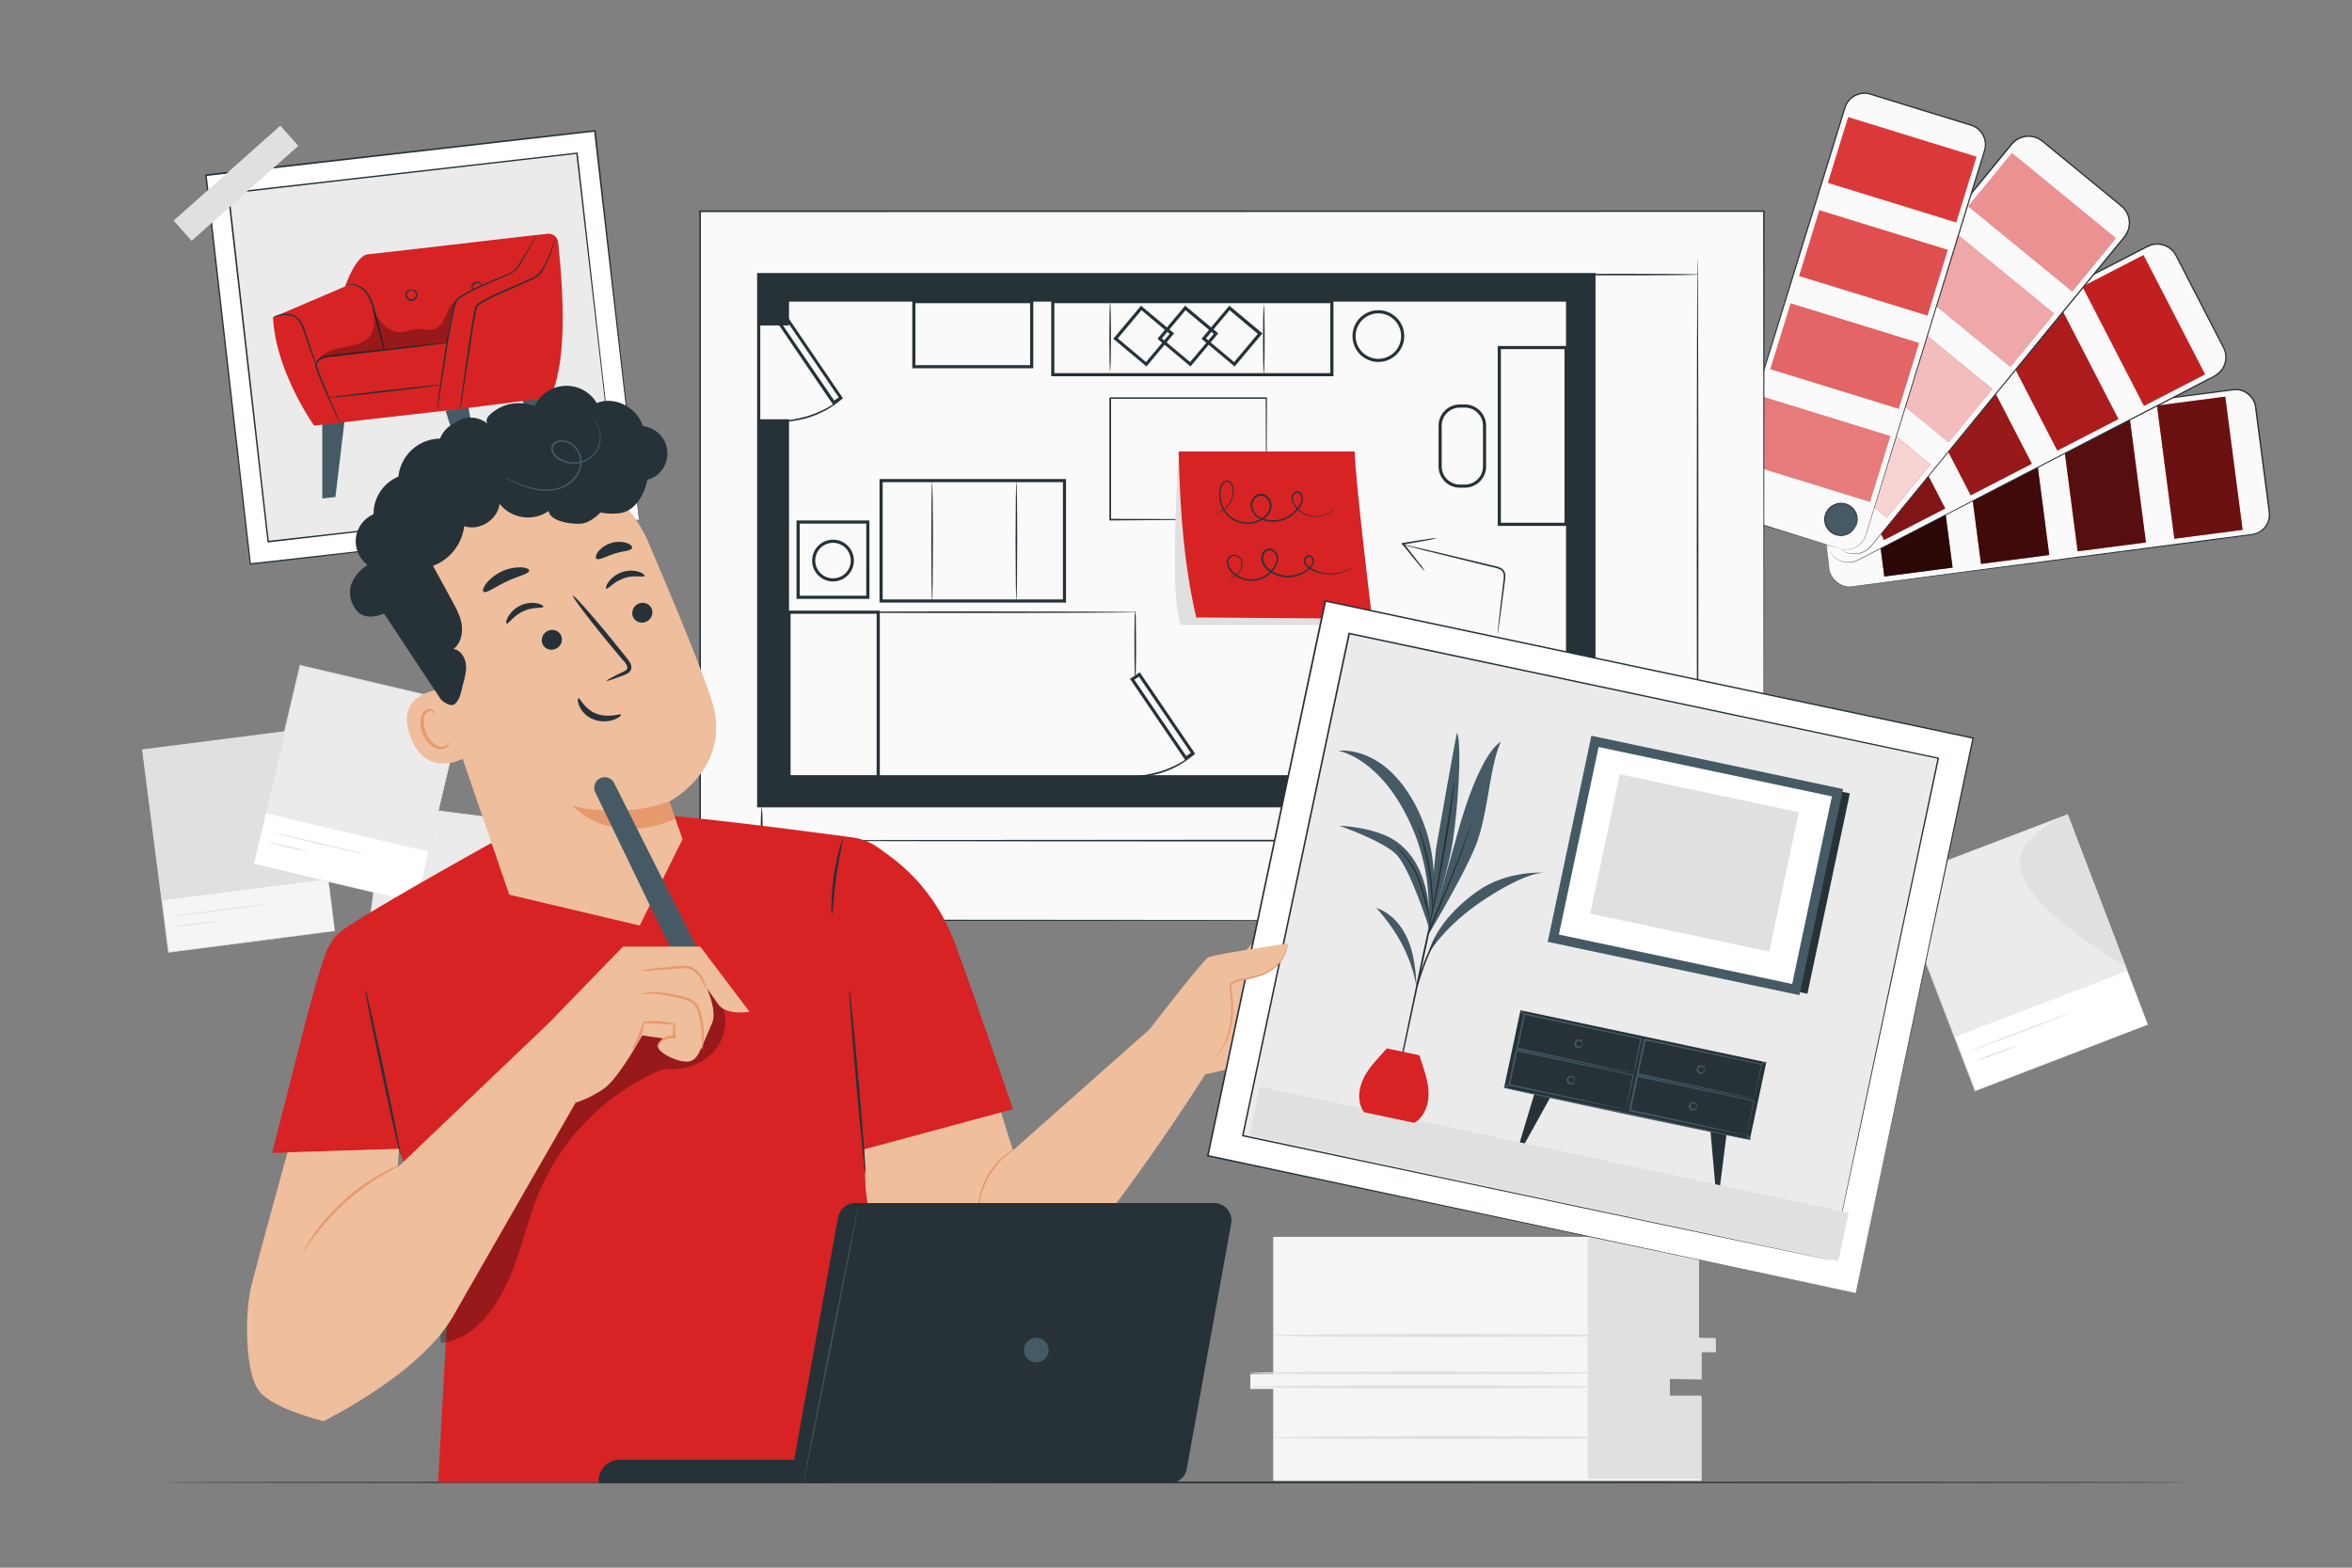 <svg xmlns="http://www.w3.org/2000/svg" viewBox="0 0 750 500"><rect x="0" y="0" width="750" height="500" fill="#808080" stroke="none"/><g id="freepik--background-complete--inject-2"><path d="M406,394.48v43.74h-7.3V443H406v29.27H542.55V445.6H532.44v-5.8h10.11v-8.7h4.5v-4h-5.34V394.48Z" style="fill:#f5f5f5"></path><polygon points="506.3 394.61 506.3 471.75 542.55 471.75 542.55 445.12 532.44 445.12 532.44 439.8 542.55 439.98 542.55 431.28 547.13 431.29 547.05 426.79 541.71 426.66 541.71 394.48 506.3 394.61" style="fill:#e0e0e0"></polygon><path d="M508.88,442.34c0,.27-24.7.48-55.16.48s-55.18-.21-55.18-.48,24.7-.49,55.18-.49S508.88,442.07,508.88,442.34Z" style="fill:#e0e0e0"></path><path d="M508.88,437.9c0,.26-24.7.48-55.16.48s-55.18-.22-55.18-.48,24.7-.49,55.18-.49S508.88,437.63,508.88,437.9Z" style="fill:#e0e0e0"></path><path d="M516,425.94c0,.27-24.7.48-55.17.48s-55.17-.21-55.17-.48,24.7-.49,55.17-.49S516,425.67,516,425.94Z" style="fill:#e0e0e0"></path><path d="M516.65,458.52c0,.27-24.7.49-55.17.49s-55.17-.22-55.17-.49S431,458,461.48,458,516.65,458.26,516.65,458.52Z" style="fill:#e0e0e0"></path><rect x="118.43" y="259.58" width="53.48" height="65.03" transform="translate(38.07 -16) rotate(7.26)" style="fill:#fff"></rect><rect x="119.49" y="259.65" width="53.48" height="48.39" transform="translate(37.03 -16.2) rotate(7.26)" style="fill:#ebebeb"></rect><path d="M149.49,314.16c0,.09-6.89-.7-15.35-1.78s-15.31-2-15.3-2.13,6.88.7,15.35,1.77S149.5,314.06,149.49,314.16Z" style="fill:#e0e0e0"></path><path d="M131.74,315.25c0,.09-3-.21-6.68-.67a62.45,62.45,0,0,1-6.64-1,61.76,61.76,0,0,1,6.68.67A62.45,62.45,0,0,1,131.74,315.25Z" style="fill:#e0e0e0"></path><path d="M167.59,327.73a2.33,2.33,0,0,1,0-.31c0-.22.06-.52.1-.91.1-.8.24-2,.43-3.5.38-3.06.94-7.53,1.64-13.2,1.42-11.33,3.45-27.44,5.85-46.61l.14.18-53-6.74h0l.21-.16c-3,23.86-5.89,46-8.25,64.51l-.13-.17,38.46,5,10.75,1.41,2.84.38,1,.14-1-.11-2.81-.34L153.1,326l-38.58-4.84-.15,0,0-.15c2.34-18.46,5.16-40.66,8.19-64.51l0-.18.18,0h0l53,6.78.16,0,0,.16c-2.48,19.21-4.56,35.35-6,46.69-.73,5.65-1.32,10.1-1.71,13.16-.2,1.51-.36,2.67-.46,3.46l-.13.89C167.61,327.63,167.59,327.73,167.59,327.73Z" style="fill:#e0e0e0"></path><rect x="49.4" y="235.53" width="53.48" height="65.03" transform="translate(-33.41 11.84) rotate(-7.29)" style="fill:#f5f5f5"></rect><rect x="48.35" y="235.6" width="53.48" height="48.39" transform="translate(-32.37 11.63) rotate(-7.29)" style="fill:#e0e0e0"></rect><path d="M85.86,288.32c0,.09-6.84,1.05-15.3,2.14s-15.33,1.88-15.34,1.78,6.83-1.06,15.3-2.14S85.85,288.22,85.86,288.32Z" style="fill:#e0e0e0"></path><path d="M69,293.83a61.43,61.43,0,0,1-6.63,1,62,62,0,0,1-6.68.67,65.15,65.15,0,0,1,6.63-1A62,62,0,0,1,69,293.83Z" style="fill:#e0e0e0"></path><path d="M106.79,296.91s0-.11-.05-.31-.07-.51-.13-.91c-.1-.8-.26-2-.46-3.49-.4-3.06-1-7.53-1.73-13.19l-6-46.59.18.14-53,6.81h0l.16-.2c3,23.85,5.87,46,8.23,64.51l-.17-.13L92.2,298.7,103,297.36l2.84-.34,1-.11-1,.14-2.81.37-10.71,1.41-38.55,5h-.15l0-.15c-2.38-18.46-5.23-40.65-8.29-64.5l0-.18.18,0h0l53-6.77.16,0,0,.16c2.43,19.22,4.47,35.36,5.9,46.71.7,5.65,1.26,10.11,1.64,13.17.19,1.51.33,2.67.43,3.47,0,.38.08.67.1.88Z" style="fill:#e0e0e0"></path><rect x="87.59" y="217.54" width="53.48" height="65.03" transform="translate(60.39 -19.55) rotate(13.26)" style="fill:#fff"></rect><rect x="89.5" y="217.76" width="53.48" height="48.39" transform="translate(58.58 -20.21) rotate(13.26)" style="fill:#ebebeb"></rect><path d="M116.31,272.45c0,.09-6.77-1.41-15.07-3.37s-15-3.62-15-3.72,6.78,1.41,15.08,3.37S116.34,272.35,116.31,272.45Z" style="fill:#e0e0e0"></path><path d="M98.55,271.68A66.27,66.27,0,0,1,92,270.31a63.27,63.27,0,0,1-6.49-1.71A61.28,61.28,0,0,1,92.06,270,61.67,61.67,0,0,1,98.55,271.68Z" style="fill:#e0e0e0"></path><path d="M132.9,287.84l.06-.31c0-.21.11-.5.2-.89.18-.79.45-1.94.79-3.44.7-3,1.72-7.39,3-12.95,2.6-11.12,6.29-26.93,10.69-45.75l.12.2L95.72,212.45h0l.21-.13c-5.52,23.4-10.66,45.17-14.94,63.29l-.11-.18,37.73,9,10.54,2.52,2.79.68,1,.24-.94-.2L129.2,287l-10.53-2.44-37.86-8.84-.15,0,0-.15,14.88-63.3,0-.18.18,0h0l52.05,12.28.15,0,0,.16c-4.47,18.84-8.23,34.67-10.87,45.81-1.32,5.54-2.37,9.9-3.08,12.9-.36,1.48-.63,2.62-.82,3.4-.1.37-.17.66-.22.86Z" style="fill:#e0e0e0"></path><rect x="615.1" y="267.99" width="58.95" height="71.69" transform="translate(-66.02 250.46) rotate(-20.94)" style="fill:#fff"></rect><rect x="611.82" y="268.6" width="58.95" height="53.35" transform="translate(-63.18 248.72) rotate(-20.94)" style="fill:#ebebeb"></rect><path d="M660.26,323c0,.11-7,2.91-15.83,6.28s-15.94,6-16,5.9,7-2.91,15.83-6.28S660.22,322.92,660.26,323Z" style="fill:#e0e0e0"></path><path d="M643.58,333.33a138.48,138.48,0,0,1-13.82,5.29,69.15,69.15,0,0,1,6.84-2.83A70.48,70.48,0,0,1,643.58,333.33Z" style="fill:#e0e0e0"></path><path d="M684.91,326.78s0-.11-.13-.32l-.37-.93c-.32-.83-.79-2-1.41-3.63-1.22-3.17-3-7.8-5.28-13.67-44.79-27.6-37.9-39.07-18.6-48.34l.23.1-55,21.09h0l.12-.25c9.46,24.76,18.27,47.79,25.59,67l-.21-.09,40-15.2c4.81-1.83,8.59-3.26,11.18-4.23l2.95-1.11,1-.38-1,.4L681,328.31l-11.11,4.3-40,15.4-.16.06-.06-.16L604.05,281l-.07-.19.18-.07h0l55.06-21,.16-.06.06.16c7.6,20,14,36.72,18.47,48.51,2.23,5.87,4,10.5,5.19,13.67l1.35,3.61.35.92Z" style="fill:#e0e0e0"></path></g><g id="freepik--Table--inject-2"><path d="M698.46,472.8c0,.14-144.83.26-323.44.26s-323.48-.12-323.48-.26,144.8-.26,323.48-.26S698.46,472.65,698.46,472.8Z" style="fill:#263238"></path></g><g id="freepik--color-palette--inject-2"><rect x="580.61" y="132.41" width="141.4" height="46.57" rx="6.39" transform="translate(-14.66 85.44) rotate(-7.42)" style="fill:#fafafa"></rect><path d="M583.39,181.59s0,.32.21.91a6.29,6.29,0,0,0,1.31,2.4,6.4,6.4,0,0,0,3.82,2.12,9.2,9.2,0,0,0,2.84-.12l3.24-.43,38.77-5.12,57.51-7.53,16.63-2.17,8.58-1.12c.72-.11,1.46-.17,2.16-.31a6.1,6.1,0,0,0,2-.75,6.25,6.25,0,0,0,2.67-3.27,5.86,5.86,0,0,0,.35-2.12c0-.71-.15-1.46-.24-2.2-.19-1.49-.39-3-.58-4.48-.4-3-.79-6-1.19-9.05q-1.19-9.14-2.41-18.5a6.21,6.21,0,0,0-6.31-5.4c-3.05.33-6.14.78-9.17,1.16l-18,2.34-34,4.41-57.52,7.45-6,.78-2.89.37a7.23,7.23,0,0,0-2.67.71,6.28,6.28,0,0,0-3.25,4c-.47,1.68,0,3.38.18,5,.84,6.51,1.55,12.11,2.14,16.69s1,8.13,1.34,10.55c.15,1.2.26,2.12.34,2.74s.1.94.1.94-.06-.32-.14-.93-.22-1.54-.38-2.74c-.32-2.42-.8-6-1.41-10.54s-1.35-10.18-2.21-16.68c-.1-.81-.21-1.64-.32-2.48a6.79,6.79,0,0,1,.13-2.61,6.55,6.55,0,0,1,3.36-4.17,7.75,7.75,0,0,1,2.76-.74l2.88-.38,6-.78L651.57,132l34-4.44,18-2.34c3-.38,6.08-.83,9.21-1.17a6.6,6.6,0,0,1,6.71,5.75q1.23,9.36,2.41,18.5.6,4.56,1.18,9c.2,1.5.39,3,.58,4.48.09.74.22,1.47.25,2.25a6.41,6.41,0,0,1-.38,2.25,6.52,6.52,0,0,1-4.94,4.27c-.74.14-1.45.2-2.18.31L707.76,172l-16.62,2.16-57.52,7.45-38.79,5-3.24.41a9,9,0,0,1-2.87.1,6.42,6.42,0,0,1-3.87-2.18,6.11,6.11,0,0,1-1.28-2.44,4,4,0,0,1-.15-.69Z" style="fill:#263238"></path><rect x="680.08" y="138.19" width="42.84" height="21.95" transform="translate(758.79 -565.72) rotate(82.58)" style="fill:#D72323"></rect><rect x="649.25" y="142.21" width="42.84" height="21.95" transform="translate(735.93 -531.66) rotate(82.58)" style="fill:#D72323"></rect><rect x="618.43" y="146.22" width="42.84" height="21.95" transform="translate(713.06 -497.6) rotate(82.58)" style="fill:#D72323"></rect><rect x="587.6" y="150.24" width="42.84" height="21.95" transform="translate(690.2 -463.53) rotate(82.58)" style="fill:#D72323"></rect><g style="opacity:0.5"><rect x="680.08" y="138.19" width="42.84" height="21.95" transform="translate(758.79 -565.72) rotate(82.58)"></rect></g><g style="opacity:0.6"><rect x="649.25" y="142.21" width="42.84" height="21.95" transform="translate(735.93 -531.66) rotate(82.58)"></rect></g><g style="opacity:0.7"><rect x="618.43" y="146.22" width="42.84" height="21.95" transform="translate(713.06 -497.6) rotate(82.58)"></rect></g><g style="opacity:0.8"><rect x="587.6" y="150.24" width="42.84" height="21.95" transform="translate(690.2 -463.53) rotate(82.58)"></rect></g><path d="M583.38,175.69l-15.14-29.34a6.79,6.79,0,0,1,2.92-9.14L684.77,78.6a6.77,6.77,0,0,1,9.13,2.91L709,110.85a6.78,6.78,0,0,1-2.92,9.14L592.51,178.6A6.77,6.77,0,0,1,583.38,175.69Z" style="fill:#fafafa"></path><path d="M583.38,175.69a1.53,1.53,0,0,1,.13.2c.09.13.19.34.38.59a6.46,6.46,0,0,0,2,1.84,6.62,6.62,0,0,0,4.27.93,7.26,7.26,0,0,0,2.67-.89l2.9-1.51L630.4,158.9l51.43-26.59,14.87-7.67,7.68-4a10.69,10.69,0,0,0,3.57-2.36,6.6,6.6,0,0,0,1.43-6,10.05,10.05,0,0,0-.86-2l-2.07-4-4.18-8.1-8.54-16.55a6.57,6.57,0,0,0-7.72-3.3,12,12,0,0,0-2.08.94l-2.06,1.06-4.1,2.12L661.7,90.72l-30.4,15.67L579.83,132.9l-5.36,2.76L571.89,137a7.91,7.91,0,0,0-2.31,1.54,6.64,6.64,0,0,0-1.47,7.25c.32.76.75,1.49,1.11,2.22l7.67,14.94c2.09,4.1,3.72,7.28,4.83,9.45.55,1.08,1,1.9,1.25,2.46s.41.85.41.85-.16-.28-.45-.83l-1.28-2.44c-1.12-2.16-2.78-5.33-4.9-9.42L569,148.1c-.37-.74-.78-1.45-1.13-2.24a7,7,0,0,1,1.51-7.52,8.5,8.5,0,0,1,2.37-1.59l2.58-1.33,5.35-2.77,51.44-26.59,30.38-15.69,16.07-8.29,4.1-2.12,2.06-1.06a12.35,12.35,0,0,1,2.15-1,7,7,0,0,1,8.18,3.5L702.62,98l4.18,8.1,2.06,4a9.46,9.46,0,0,1,.89,2.09,6.72,6.72,0,0,1,.22,2.27,7,7,0,0,1-1.73,4.13A6.61,6.61,0,0,1,706.5,120c-.65.37-1.3.68-1.94,1l-7.69,4L682,132.64l-51.47,26.51L595.81,177l-2.9,1.49a7.53,7.53,0,0,1-2.73.89,6.83,6.83,0,0,1-4.33-1,6.38,6.38,0,0,1-2-1.89,5.26,5.26,0,0,1-.37-.6A2.35,2.35,0,0,1,583.38,175.69Z" style="fill:#263238"></path><rect x="662.2" y="94.42" width="42.84" height="21.95" transform="translate(463.82 -550.45) rotate(62.71)" style="fill:#D72323"></rect><rect x="634.57" y="108.68" width="42.84" height="21.95" transform="translate(461.53 -518.18) rotate(62.71)" style="fill:#D72323"></rect><rect x="606.95" y="122.93" width="42.84" height="21.95" transform="translate(459.24 -485.91) rotate(62.71)" style="fill:#D72323"></rect><rect x="579.32" y="137.18" width="42.84" height="21.95" transform="translate(456.95 -453.64) rotate(62.71)" style="fill:#D72323"></rect><g style="opacity:0.1"><rect x="662.2" y="94.42" width="42.84" height="21.95" transform="translate(463.82 -550.45) rotate(62.71)"></rect></g><g style="opacity:0.2"><rect x="634.57" y="108.68" width="42.84" height="21.95" transform="translate(461.53 -518.18) rotate(62.71)"></rect></g><g style="opacity:0.3"><rect x="606.95" y="122.93" width="42.84" height="21.95" transform="translate(459.24 -485.91) rotate(62.71)"></rect></g><g style="opacity:0.4"><rect x="579.32" y="137.18" width="42.84" height="21.95" transform="translate(456.95 -453.64) rotate(62.71)"></rect></g><path d="M586.85,175.06l-25.19-20.65a7,7,0,0,1-1-9.85L641.43,46a7,7,0,0,1,9.85-1l25.2,20.65a7,7,0,0,1,1,9.85l-80.74,98.54A7,7,0,0,1,586.85,175.06Z" style="fill:#fafafa"></path><path d="M586.85,175.06l.2.13c.13.08.31.24.58.39a6.76,6.76,0,0,0,2.56.93,7,7,0,0,0,4.32-.72c1.63-.76,2.74-2.57,4.23-4.32l24.67-30.2L660,96.51l10.59-12.93,5.47-6.68a11.62,11.62,0,0,0,2.38-3.57,6.91,6.91,0,0,0,.08-4.22,7.06,7.06,0,0,0-2.47-3.5q-1.74-1.41-3.48-2.85L665.55,57,651.17,45.2A6.91,6.91,0,0,0,647,43.66a6.78,6.78,0,0,0-4.23,1.39,9.34,9.34,0,0,0-1.58,1.62l-1.47,1.79c-1,1.2-1.95,2.38-2.92,3.57L625.31,66,603.65,92.41,567,137.12l-3.83,4.66L561.29,144a8.84,8.84,0,0,0-1.53,2.31,6.93,6.93,0,0,0-.07,5.18,6.63,6.63,0,0,0,1.34,2.13,19.3,19.3,0,0,0,1.86,1.64l13,10.65c3.55,2.93,6.3,5.21,8.18,6.75l2.12,1.77c.48.39.71.61.71.61l-.74-.58L584,172.74l-8.23-6.69-13-10.6a20.66,20.66,0,0,1-1.89-1.65,7,7,0,0,1-1.39-2.21,7.16,7.16,0,0,1,.06-5.36,8.85,8.85,0,0,1,1.56-2.37l1.84-2.25,3.81-4.66,36.63-44.77L625,65.75l11.45-14,2.92-3.57c.49-.59,1-1.19,1.46-1.79a10.13,10.13,0,0,1,1.65-1.69,7.23,7.23,0,0,1,8.93.17L665.8,56.69l7.05,5.77,3.47,2.85a7.37,7.37,0,0,1,2.6,3.68,7.26,7.26,0,0,1-.09,4.47,7,7,0,0,1-1.06,2c-.45.59-.92,1.13-1.38,1.7q-2.76,3.38-5.47,6.68-5.43,6.6-10.6,12.92l-36.69,44.71-24.77,30.12-2.07,2.52a7,7,0,0,1-6.61,2.5,6.59,6.59,0,0,1-2.57-1A7.53,7.53,0,0,1,586.85,175.06Z" style="fill:#263238"></path><rect x="629.73" y="59.93" width="42.84" height="21.95" transform="translate(192.44 -396.65) rotate(39.33)" style="fill:#D72323"></rect><rect x="610.02" y="83.98" width="42.84" height="21.95" transform="translate(203.22 -378.72) rotate(39.33)" style="fill:#D72323"></rect><rect x="590.32" y="108.02" width="42.84" height="21.95" transform="translate(213.99 -360.78) rotate(39.33)" style="fill:#D72323"></rect><rect x="570.62" y="132.07" width="42.84" height="21.95" transform="translate(224.77 -342.85) rotate(39.33)" style="fill:#D72323"></rect><g style="opacity:0.5"><rect x="629.73" y="59.93" width="42.84" height="21.95" transform="translate(192.44 -396.65) rotate(39.33)" style="fill:#fff"></rect></g><g style="opacity:0.6"><rect x="610.02" y="83.98" width="42.84" height="21.95" transform="translate(203.22 -378.72) rotate(39.33)" style="fill:#fff"></rect></g><g style="opacity:0.7"><rect x="590.32" y="108.02" width="42.84" height="21.95" transform="translate(213.99 -360.78) rotate(39.33)" style="fill:#fff"></rect></g><g style="opacity:0.8"><rect x="570.62" y="132.07" width="42.84" height="21.95" transform="translate(224.77 -342.85) rotate(39.33)" style="fill:#fff"></rect></g><rect x="520.94" y="79.23" width="141.4" height="46.57" rx="6.51" transform="translate(319.2 637.61) rotate(-72.85)" style="fill:#fafafa"></rect><path d="M586.82,175a8.76,8.76,0,0,0,.92.19A6.47,6.47,0,0,0,594,172.5a8.09,8.09,0,0,0,1.12-2.6l1-3.13,11.46-37.36L624.62,74q2.4-7.81,4.93-16l2.55-8.27c.21-.69.45-1.4.63-2.09a6.84,6.84,0,0,0,.16-2.12,6.45,6.45,0,0,0-1.8-3.81,6,6,0,0,0-1.75-1.25,15.59,15.59,0,0,0-2.09-.72l-4.31-1.33-8.72-2.69-17.82-5.5a6.32,6.32,0,0,0-4.45.28,6.18,6.18,0,0,0-3.15,3.12c-.3.68-.5,1.45-.74,2.18L587.38,38c-.45,1.48-.91,3-1.36,4.41q-2.71,8.79-5.35,17.31l-10.1,32.71-17.14,55.38-1.79,5.77c-.29.94-.58,1.86-.86,2.78a7.4,7.4,0,0,0-.48,2.72,6.36,6.36,0,0,0,2.21,4.66c1.29,1.19,3,1.45,4.58,2l16.06,5,10.14,3.16,2.63.84.9.29-.91-.25-2.64-.8-10.17-3.1L557,166l-2.39-.74a6.62,6.62,0,0,1-4.58-6.11,7.69,7.69,0,0,1,.48-2.81c.29-.91.57-1.84.86-2.78.57-1.87,1.17-3.8,1.77-5.77C558,132,563.8,113.19,570.22,92.33c3.21-10.43,6.59-21.37,10.09-32.72,1.75-5.67,3.53-11.45,5.33-17.3.46-1.47.91-2.94,1.36-4.42l.69-2.21a21.64,21.64,0,0,1,.75-2.23,6.59,6.59,0,0,1,3.34-3.32,6.74,6.74,0,0,1,4.74-.3l17.82,5.5L623.06,38l4.3,1.33a16,16,0,0,1,2.14.75,6.82,6.82,0,0,1,1.87,1.32,6.9,6.9,0,0,1,1.9,4.06,6.75,6.75,0,0,1-.17,2.24c-.19.74-.42,1.41-.63,2.11-.86,2.79-1.71,5.54-2.56,8.27q-2.52,8.19-4.94,16l-17.14,55.38-11.59,37.33c-.34,1.1-.66,2.14-1,3.12-.15.49-.3,1-.47,1.41l-.31.64c-.13.19-.24.39-.37.58a6.49,6.49,0,0,1-3.64,2.54,6.23,6.23,0,0,1-2.75.14,4.82,4.82,0,0,1-.69-.16Z" style="fill:#263238"></path><rect x="585.14" y="43.19" width="42.84" height="21.95" transform="translate(42.95 -176.47) rotate(17.15)" style="fill:#D72323"></rect><rect x="575.97" y="72.89" width="42.84" height="21.95" transform="translate(51.3 -172.44) rotate(17.15)" style="fill:#D72323"></rect><rect x="566.81" y="102.6" width="42.84" height="21.95" transform="translate(59.65 -168.42) rotate(17.15)" style="fill:#D72323"></rect><rect x="557.64" y="132.3" width="42.83" height="21.95" transform="translate(68.01 -164.4) rotate(17.15)" style="fill:#D72323"></rect><g style="opacity:0.2"><rect x="575.97" y="72.89" width="42.84" height="21.95" transform="translate(51.3 -172.44) rotate(17.15)" style="fill:#fff"></rect></g><g style="opacity:0.3"><rect x="566.81" y="102.6" width="42.84" height="21.95" transform="translate(59.65 -168.42) rotate(17.15)" style="fill:#fff"></rect></g><g style="opacity:0.4"><rect x="557.64" y="132.3" width="42.83" height="21.95" transform="translate(68.01 -164.4) rotate(17.15)" style="fill:#fff"></rect></g><g style="opacity:0.1"><rect x="585.14" y="43.19" width="42.84" height="21.95" transform="translate(42.95 -176.47) rotate(17.15)" style="fill:#fff"></rect></g><path d="M591.54,168.29a5.15,5.15,0,1,1-1.86-7A5.15,5.15,0,0,1,591.54,168.29Z" style="fill:#455a64"></path><path d="M591.54,168.29s.21-.41.42-1.19a5.12,5.12,0,0,0-.24-3.32,5,5,0,0,0-3.74-3,5,5,0,0,0-2.87.34,5,5,0,0,0-3,5.07,4.92,4.92,0,0,0,1.12,2.66,5,5,0,0,0,4.43,1.79,5.12,5.12,0,0,0,3-1.43c.57-.56.79-1,.82-1s0,.11-.14.3a4.21,4.21,0,0,1-.57.76,5.12,5.12,0,0,1-3.09,1.6,5.46,5.46,0,0,1-2.43-.24,5.32,5.32,0,0,1-2.31-1.6,5.23,5.23,0,0,1-1.22-2.85A5.3,5.3,0,0,1,585,160.8a5.29,5.29,0,0,1,7,2.87,5.1,5.1,0,0,1,.13,3.47,3.61,3.61,0,0,1-.38.88C591.62,168.2,591.56,168.3,591.54,168.29Z" style="fill:#263238"></path></g><g id="freepik--Blueprint--inject-2"><rect x="223.21" y="67.38" width="339.22" height="226.15" style="fill:#fafafa"></rect><path d="M562.44,293.53c0-1.7-.08-88.31-.21-226.15l.21.2-339.2.06h0l.26-.26c0,80.53,0,157.13,0,226.15l-.24-.24,339.23.24-339.23.23H223v-.23c0-69,0-145.62,0-226.15v-.26h.29l339.2,0h.2v.21C562.52,205.22,562.44,291.83,562.44,293.53Z" style="fill:#263238"></path><path d="M403.78,165.74s0-.26,0-.73,0-1.19,0-2.08c0-1.84,0-4.49-.06-7.86,0-6.77-.06-16.43-.11-28.08l.22.21-49.8,0c-.06,0,.49-.49.26-.26h0v10.3q0,5.08,0,10c0,6.49,0,12.69,0,18.48l-.23-.24,35.91.12,10.21.06,2.72,0h.71l.25,0h-.91l-2.67,0-10.16.06L354,166h-.23v-.23c0-5.79,0-12,0-18.48,0-3.25,0-6.57,0-10V127h0l.26-.26,49.8,0H404V127c-.05,11.71-.08,21.41-.11,28.21,0,3.36,0,6-.06,7.82,0,.87,0,1.55,0,2S403.78,165.74,403.78,165.74Z" style="fill:#263238"></path><path d="M508.77,257.5H241.43V87.07H508.77Zm-266.34-1H507.77V88.07H242.43Z" style="fill:#263238"></path><rect x="241.93" y="87.57" width="266.34" height="8.63" style="fill:#263238"></rect><rect x="241.93" y="133.73" width="9.67" height="123.27" style="fill:#263238"></rect><rect x="241.93" y="87.57" width="9.67" height="16.25" style="fill:#263238"></rect><path d="M265.69,129.14l-17.67-26,3.11-2.11,17.67,26Zm-16.28-25.73L266,127.75l1.46-1-16.54-24.34Z" style="fill:#263238"></path><path d="M277.25,191H254v-25h23.23ZM255,190h21.23v-23H255Z" style="fill:#263238"></path><rect x="241.93" y="247.24" width="266.34" height="9.76" style="fill:#263238"></rect><path d="M265.64,185.45a6.66,6.66,0,1,1,6.65-6.66A6.67,6.67,0,0,1,265.64,185.45Zm0-12.32a5.66,5.66,0,1,0,5.65,5.66A5.67,5.67,0,0,0,265.64,173.13Z" style="fill:#263238"></path><path d="M425.21,120h-90V95.7h90Zm-89-1h88V96.7h-88Z" style="fill:#263238"></path><path d="M365.58,116.88,355,108.05l8.83-10.55,10.55,8.83Zm-9.15-8.95,9,7.55,7.55-9-9-7.55Z" style="fill:#263238"></path><path d="M379.63,116.88l-10.55-8.83,8.83-10.55,10.56,8.83Zm-9.14-8.95,9,7.55,7.55-9-9-7.55Z" style="fill:#263238"></path><path d="M393.69,116.88l-10.56-8.83L392,97.5l10.56,8.83Zm-9.15-8.95,9,7.55,7.55-9-9-7.55Z" style="fill:#263238"></path><path d="M439.53,115.44a8.25,8.25,0,1,1,8.25-8.25A8.26,8.26,0,0,1,439.53,115.44Zm0-15.5a7.25,7.25,0,1,0,7.25,7.25A7.26,7.26,0,0,0,439.53,99.94Z" style="fill:#263238"></path><path d="M329.49,117.46H290.9V95.7h38.59Zm-37.59-1h36.59V96.7H291.9Z" style="fill:#263238"></path><path d="M499.88,167.73H477.6V110.35h22.28Zm-21.28-1h20.28V111.35H478.6Z" style="fill:#263238"></path><rect x="499.38" y="87.57" width="8.89" height="159.67" style="fill:#263238"></rect><path d="M467.12,155.54H465.5a6.78,6.78,0,0,1-6.77-6.77v-13A6.78,6.78,0,0,1,465.5,129h1.62a6.78,6.78,0,0,1,6.77,6.77v13A6.78,6.78,0,0,1,467.12,155.54ZM465.5,130a5.78,5.78,0,0,0-5.77,5.77v13a5.78,5.78,0,0,0,5.77,5.77h1.62a5.78,5.78,0,0,0,5.77-5.77v-13a5.78,5.78,0,0,0-5.77-5.77Z" style="fill:#263238"></path><path d="M362.81,195.25c0,.14-25.25.26-56.39.26s-56.4-.12-56.4-.26,25.24-.26,56.4-.26S362.81,195.11,362.81,195.25Z" style="fill:#263238"></path><path d="M362,216.19a17.69,17.69,0,0,1-.19-3.14c-.05-1.94-.07-4.63-.07-7.59s0-5.65.07-7.59a17.76,17.76,0,0,1,.19-3.15,19.92,19.92,0,0,1,.18,3.15c0,1.94.08,4.62.08,7.59s0,5.65-.08,7.59A19.85,19.85,0,0,1,362,216.19Z" style="fill:#263238"></path><path d="M280.55,248.41H251.1V194.75h29.45Zm-28.45-1h27.45V195.75H252.1Z" style="fill:#263238"></path><path d="M541.72,87.57c0,.14-11.09.26-24.77.26s-24.77-.12-24.77-.26,11.08-.26,24.77-.26S541.72,87.42,541.72,87.57Z" style="fill:#263238"></path><path d="M541.32,272.85c-.14,0-.26-42.68-.26-95.31s.12-95.32.26-95.32.26,42.67.26,95.32S541.46,272.85,541.32,272.85Z" style="fill:#263238"></path><path d="M551.23,257.39c0,.15-9.94.27-22.19.27s-22.2-.12-22.2-.27,9.94-.26,22.2-.26S551.23,257.25,551.23,257.39Z" style="fill:#263238"></path><path d="M507.63,272.06a95.91,95.91,0,0,1-.26-9.91,95.91,95.91,0,0,1,.26-9.91,92.65,92.65,0,0,1,.26,9.91A92.65,92.65,0,0,1,507.63,272.06Z" style="fill:#263238"></path><path d="M244.07,268.1c0-.15,66-.26,147.43-.26s147.44.11,147.44.26-66,.26-147.44.26S244.07,268.24,244.07,268.1Z" style="fill:#263238"></path><path d="M242.89,272.85a59.27,59.27,0,0,1-.26-7.92,59.37,59.37,0,0,1,.26-7.93,61.46,61.46,0,0,1,.26,7.93A61.36,61.36,0,0,1,242.89,272.85Z" style="fill:#263238"></path><path d="M268.66,127a4,4,0,0,1-.72.69c-.48.42-1.22,1-2.16,1.65a29.34,29.34,0,0,1-8.07,3.87,35.54,35.54,0,0,1-8.84,1.41c-1.15,0-2.07,0-2.71,0a3.28,3.28,0,0,1-1-.09c0-.09,1.41-.11,3.68-.28a42.22,42.22,0,0,0,8.71-1.55,33.11,33.11,0,0,0,8-3.68C267.49,127.8,268.6,126.92,268.66,127Z" style="fill:#263238"></path><path d="M378,242.52l-17.67-26,3.11-2.11,17.66,26Zm-16.28-25.73,16.54,24.34,1.46-1L363.17,215.8Z" style="fill:#263238"></path><path d="M381,240.36a3.63,3.63,0,0,1-.72.69,23.16,23.16,0,0,1-2.16,1.65,29.05,29.05,0,0,1-8.07,3.88,36.5,36.5,0,0,1-8.84,1.41c-1.15,0-2.07,0-2.71,0a3.37,3.37,0,0,1-1-.1c0-.08,1.41-.11,3.68-.28a42.11,42.11,0,0,0,8.71-1.54,33.09,33.09,0,0,0,8-3.69C379.79,241.18,380.9,240.29,381,240.36Z" style="fill:#263238"></path><path d="M354,118.41c-.14,0-.26-4.87-.26-10.87s.12-10.88.26-10.88.26,4.87.26,10.88S354.12,118.41,354,118.41Z" style="fill:#263238"></path><path d="M403,119.36c-.14,0-.26-4.92-.26-11s.12-11,.26-11,.27,4.92.27,11S403.11,119.36,403,119.36Z" style="fill:#263238"></path><path d="M477.58,202.18a2.08,2.08,0,0,1,0-.55c0-.42.08-.94.14-1.57.16-1.43.37-3.38.63-5.76l1-8.53a12.26,12.26,0,0,0,.16-2.41,2.15,2.15,0,0,0-1.3-1.81,16.07,16.07,0,0,0-2.51-.72l-2.69-.65-18.55-4.58-5.61-1.45-1.52-.42a1.81,1.81,0,0,1-.52-.18,2,2,0,0,1,.54.08l1.54.32,5.65,1.29,18.59,4.44,2.68.65a15.07,15.07,0,0,1,2.63.76,3,3,0,0,1,1.1.9,2.72,2.72,0,0,1,.46,1.31,11.47,11.47,0,0,1-.18,2.53c-.41,3.19-.79,6.07-1.11,8.52s-.6,4.31-.8,5.73q-.13.94-.24,1.56A2,2,0,0,1,477.58,202.18Z" style="fill:#263238"></path><path d="M458.17,171.63a19.19,19.19,0,0,1-3.13.71c-2,.37-4.65.85-7.64,1.35l.16-.42.09.11c1.92,2.39,3.63,4.57,4.85,6.17a19.56,19.56,0,0,1,1.88,2.65,20,20,0,0,1-2.17-2.42c-1.29-1.54-3-3.69-5-6.08l-.08-.11-.28-.34.44-.08c3-.49,5.7-.91,7.66-1.19A20,20,0,0,1,458.17,171.63Z" style="fill:#263238"></path><path d="M339.94,192.18H280.46v-39.4h59.48Zm-58.48-1h57.48v-37.4H281.46Z" style="fill:#263238"></path><path d="M297.23,191.52c-.14,0-.26-8.46-.26-18.89s.12-18.88.26-18.88.26,8.45.26,18.88S297.38,191.52,297.23,191.52Z" style="fill:#263238"></path><path d="M324.11,191.39c-.14,0-.26-8.43-.26-18.82s.12-18.82.26-18.82.26,8.42.26,18.82S324.26,191.39,324.11,191.39Z" style="fill:#263238"></path><path d="M375.86,144s-3.25,47.63.8,55.34h49.81l-2-53.12Z" style="fill:#e0e0e0"></path><path d="M375.86,144c.35,19.82,2,37.74,5.61,52.93l56.06.42S432,151.8,432,144Z" style="fill:#D72323"></path><path d="M425.78,161.91a4.43,4.43,0,0,1-.67.75,8.22,8.22,0,0,1-7,2.05,8.5,8.5,0,0,1-5.15-3.15,6.11,6.11,0,0,1-.88-1.54,2.9,2.9,0,0,1-.11-1.89,2.1,2.1,0,0,1,1.44-1.39,1.63,1.63,0,0,1,1.08.14,1.76,1.76,0,0,1,.73.82,4.37,4.37,0,0,1-.72,4.07,10.27,10.27,0,0,1-3.16,3.06,10,10,0,0,1-9.13.87,5.55,5.55,0,0,1-3.32-3.7,4.14,4.14,0,0,1,.38-2.61,3.35,3.35,0,0,1,2-1.79,2.89,2.89,0,0,1,2.63.52,4.09,4.09,0,0,1,1.44,2.21,4,4,0,0,1-.22,2.59,5.87,5.87,0,0,1-1.48,2.05,8.93,8.93,0,0,1-9,1.5A8.69,8.69,0,0,1,391,164a9.43,9.43,0,0,1-1.9-3.69,9.06,9.06,0,0,1-.19-3.86,6.6,6.6,0,0,1,.53-1.77,2.38,2.38,0,0,1,1.27-1.3,1.66,1.66,0,0,1,1.7.36,3.28,3.28,0,0,1,.85,1.39,5.83,5.83,0,0,1,0,2.9,7.87,7.87,0,0,1-2.28,4,7.26,7.26,0,0,1-2.46,1.53,3.75,3.75,0,0,1-1,.25s.34-.09.94-.35a7.49,7.49,0,0,0,2.36-1.58A7.74,7.74,0,0,0,393,158a5.51,5.51,0,0,0-.07-2.73,2.9,2.9,0,0,0-.76-1.24,1.32,1.32,0,0,0-1.34-.28,2.12,2.12,0,0,0-1.06,1.12,6.44,6.44,0,0,0-.47,1.67,8.92,8.92,0,0,0,.2,3.69,9,9,0,0,0,1.84,3.5,8.31,8.31,0,0,0,3.44,2.34,8.47,8.47,0,0,0,8.48-1.42,5.34,5.34,0,0,0,1.35-1.88,3.51,3.51,0,0,0,.2-2.26,3.58,3.58,0,0,0-1.26-1.93,2.38,2.38,0,0,0-2.16-.44,3.4,3.4,0,0,0-2,3.81,5,5,0,0,0,3,3.33,9.85,9.85,0,0,0,11.69-3.71,5,5,0,0,0,.83-1.8,3.17,3.17,0,0,0-.11-1.84,1.17,1.17,0,0,0-1.33-.73,1.7,1.7,0,0,0-1.15,1.11,3.61,3.61,0,0,0,.91,3.07,8,8,0,0,0,9.32,2.7A9.18,9.18,0,0,0,425.78,161.91Z" style="fill:#263238"></path><path d="M431.62,180.83a10.06,10.06,0,0,1-3.11,1.63,13.23,13.23,0,0,1-4.07.71,13,13,0,0,1-5.37-1,7,7,0,0,1-2.7-1.78,2.27,2.27,0,0,1-.53-1.72,1.87,1.87,0,0,1,1.13-1.51,1.52,1.52,0,0,1,1.77.81,2.17,2.17,0,0,1,0,2,4.72,4.72,0,0,1-1.22,1.57,8.11,8.11,0,0,1-1.63,1.21,10.48,10.48,0,0,1-8.28.91,9.21,9.21,0,0,1-3.87-2.3,5.83,5.83,0,0,1-1.31-2,3.42,3.42,0,0,1-.09-2.42,2.86,2.86,0,0,1,1.64-1.81,2.41,2.41,0,0,1,2.38.44,3.22,3.22,0,0,1,1.16,2.06,4.61,4.61,0,0,1-.31,2.28,8.91,8.91,0,0,1-6.46,5.19,9,9,0,0,1-7.3-1.83,5.74,5.74,0,0,1-2-2.84,3.88,3.88,0,0,1-.14-1.69,2.25,2.25,0,0,1,.86-1.41,2.41,2.41,0,0,1,2.88.17,2.82,2.82,0,0,1,1.14,2.35,4.87,4.87,0,0,1-1.93,3.6,11.45,11.45,0,0,1-2.22,1.37l-.62.28-.21.08a6.6,6.6,0,0,1,.78-.45,13.49,13.49,0,0,0,2.14-1.43,4.67,4.67,0,0,0,1.77-3.45,2.54,2.54,0,0,0-1-2.09,2.09,2.09,0,0,0-2.47-.13,1.83,1.83,0,0,0-.7,1.18,3.38,3.38,0,0,0,.15,1.5,5.29,5.29,0,0,0,1.93,2.62,8.42,8.42,0,0,0,13-3.2,4.06,4.06,0,0,0,.28-2,2.7,2.7,0,0,0-1-1.73,1.87,1.87,0,0,0-1.86-.35,2.35,2.35,0,0,0-1.34,1.48,3,3,0,0,0,.08,2.07,5.48,5.48,0,0,0,1.2,1.78,8.82,8.82,0,0,0,3.65,2.18,10,10,0,0,0,7.89-.85,7.55,7.55,0,0,0,1.54-1.13,4.39,4.39,0,0,0,1.14-1.42,1.74,1.74,0,0,0,0-1.6,1.06,1.06,0,0,0-1.23-.61,1.44,1.44,0,0,0-.86,1.16,1.86,1.86,0,0,0,.44,1.41,6.87,6.87,0,0,0,2.52,1.69,12.68,12.68,0,0,0,5.23,1.07,13.22,13.22,0,0,0,4-.61A18.61,18.61,0,0,0,431.62,180.83Z" style="fill:#263238"></path></g><g id="freepik--Picture--inject-2"><rect x="72.34" y="48.42" width="124.78" height="124.78" transform="translate(-11.69 15.98) rotate(-6.51)" style="fill:#fff"></rect><path d="M203.79,165.73s0-.2-.08-.59-.12-1-.21-1.71c-.18-1.52-.44-3.75-.78-6.66-.68-5.82-1.67-14.35-2.94-25.2L189.43,41.78l.25.2-124,14.17h0l.22-.29c5.17,45.4,10,88,14.11,124l-.25-.2,89.82-10.13,25.22-2.81,6.66-.74,1.71-.18.59-.05-.56.07-1.69.21-6.61.78-25.15,2.93L79.84,180.09l-.22,0,0-.23c-4.12-36-9-78.57-14.17-124l0-.26.26,0h0l124-14.1.23,0,0,.23c4.2,37.21,7.7,68.23,10.15,90l2.81,25.17c.32,2.89.56,5.11.73,6.62l.18,1.69C203.78,165.54,203.79,165.73,203.79,165.73Z" style="fill:#263238"></path><rect x="78.79" y="54.86" width="111.89" height="111.89" transform="translate(-11.69 15.98) rotate(-6.51)" style="fill:#ebebeb"></rect><path d="M196.66,160.05s0-.18-.07-.52-.11-.87-.19-1.54c-.16-1.36-.4-3.36-.71-6-.61-5.23-1.5-12.87-2.64-22.6-2.24-19.45-5.45-47.21-9.3-80.51l.25.2L72.85,61.82h0l.23-.28c4.63,40.71,9,78.86,12.64,111.17l-.25-.2L166,163.44l22.61-2.52,6-.66,1.54-.16.53,0-.5.07-1.52.19-5.92.7-22.55,2.63L85.51,173l-.22,0,0-.22c-3.69-32.31-8.05-70.46-12.71-111.17l0-.25.26,0h0L184,48.66l.23,0,0,.22c3.76,33.37,6.89,61.19,9.09,80.67l2.51,22.57c.29,2.59.51,4.58.65,5.93.07.67.13,1.17.16,1.52S196.66,160.05,196.66,160.05Z" style="fill:#263238"></path><path d="M149.34,129.76c-.05,0,4.22,23.44,4.22,23.44l-4.21.48L142.08,131Z" style="fill:#455a64"></path><path d="M173.9,126.54c-.05,0,4.21,23.45,4.21,23.45l-4.21.48-7.26-22.72Z" style="fill:#455a64"></path><polygon points="102.76 134.24 102.77 159 106.95 158.52 109.86 134.26 102.76 134.24" style="fill:#455a64"></polygon><path d="M178,77.39c.8,8.57,3.83,35.86-2.52,49.39l-28.78,3.66-46.54,5.3S87.86,118.45,87.06,101.2l23-9.84s3.38-10,7.36-10.27c2.81-.2,44.87-5.19,57.08-6.52A3.12,3.12,0,0,1,178,77.39Z" style="fill:#D72323"></path><path d="M170.92,75s0,.06,0,.17-.11.28-.2.5c-.19.42-.49,1-.91,1.82-.83,1.57-2.11,3.79-3.74,6.5A11.84,11.84,0,0,1,164.6,86a7,7,0,0,1-2.25,1.6c-1.73.71-3.55,1.47-5.47,2.31s-3.92,1.73-5.95,2.74c-1,.5-2,1-3,1.64-.5.3-1,.62-1.46,1a2.63,2.63,0,0,0-1,1.28,27.9,27.9,0,0,0-.91,3.4c-.24,1.15-.47,2.28-.67,3.4-.42,2.23-.8,4.39-1.14,6.46-.66,4.11-1.25,7.83-1.75,11l-1.15,7.4c-.13.83-.24,1.5-.32,2a3.48,3.48,0,0,1-.15.7,3.77,3.77,0,0,1,0-.71c.06-.52.14-1.19.23-2,.22-1.75.55-4.29,1-7.43s1-6.86,1.65-11c.33-2.07.69-4.23,1.1-6.47.2-1.13.44-2.26.68-3.42a26.73,26.73,0,0,1,.93-3.5,3.09,3.09,0,0,1,1.18-1.48c.49-.36,1-.69,1.5-1,1-.6,2.05-1.14,3.08-1.64,2-1,4-1.91,6-2.74s3.77-1.57,5.49-2.26a6.42,6.42,0,0,0,2.12-1.48,11.18,11.18,0,0,0,1.41-2c1.67-2.69,3-4.88,3.88-6.41.45-.76.78-1.36,1-1.77A4.76,4.76,0,0,1,170.92,75Z" style="fill:#263238"></path><path d="M146.69,130.44a4.48,4.48,0,0,1,.05-.7c.06-.51.13-1.17.23-2,.23-1.79.56-4.27,1-7.31s.94-6.76,1.56-10.83c.3-2,.64-4.17,1-6.38.18-1.1.38-2.23.6-3.37.12-.57.23-1.13.4-1.73l.14-.45a1.36,1.36,0,0,1,.29-.43,4.5,4.5,0,0,1,.72-.6,47.52,47.52,0,0,1,6.18-3.23c2-.93,4-1.79,5.91-2.6s3.69-1.58,5.34-2.36,2.53-2.23,3.29-3.55a56.18,56.18,0,0,0,2.93-6.74c.29-.77.51-1.4.69-1.88a6.1,6.1,0,0,1,.26-.65,2.73,2.73,0,0,1-.16.69c-.12.44-.33,1.08-.6,1.91a50.62,50.62,0,0,1-2.79,6.84,15,15,0,0,1-1.29,2.11,5.06,5.06,0,0,1-.94,1,6.54,6.54,0,0,1-1.2.69c-1.66.8-3.45,1.57-5.34,2.41S161.07,93,159,93.89A47.27,47.27,0,0,0,153,97.08a4.29,4.29,0,0,0-.64.53.72.72,0,0,0-.2.29l-.12.39c-.15.53-.26,1.12-.38,1.68-.22,1.13-.42,2.25-.61,3.35q-.54,3.32-1,6.37c-.63,4-1.19,7.71-1.67,10.8s-.85,5.5-1.12,7.28c-.14.82-.24,1.48-.33,2A3.47,3.47,0,0,1,146.69,130.44Z" style="fill:#263238"></path><path d="M108.32,134.81a3,3,0,0,1-.3-.56l-.8-1.67c-.67-1.45-1.63-3.56-2.78-6.17s-2.55-5.72-3.83-9.32a2.19,2.19,0,0,1,.1-1.57,3,3,0,0,1,1.1-1.15,6.71,6.71,0,0,1,3-1l6.33-.72,22.22-2.46,6.74-.69,1.83-.16a4,4,0,0,1,.65,0,3.14,3.14,0,0,1-.63.13l-1.83.26-6.72.85-22.2,2.6-6.33.72a6.26,6.26,0,0,0-2.76.86,2.51,2.51,0,0,0-.92.94,1.68,1.68,0,0,0-.08,1.23c1.23,3.53,2.62,6.66,3.71,9.3s2,4.71,2.63,6.24l.7,1.7A2.59,2.59,0,0,1,108.32,134.81Z" style="fill:#263238"></path><path d="M104.74,126.83c0-.14,8-1.17,17.84-2.29s17.89-1.93,17.9-1.78-8,1.17-17.84,2.3S104.76,127,104.74,126.83Z" style="fill:#263238"></path><path d="M87.06,101.2a2.26,2.26,0,0,1,.84-.48,8.48,8.48,0,0,1,2.58-.61,6.46,6.46,0,0,1,3.86.79A5,5,0,0,1,96,102.64a13.81,13.81,0,0,1,1.1,2.25c1.11,3.21,2,6.08,2.71,8.19a23.58,23.58,0,0,1,1,3.45,23.94,23.94,0,0,1-1.32-3.32c-.77-2.06-1.77-5-2.86-8.13a12.8,12.8,0,0,0-1-2.17,4.62,4.62,0,0,0-1.44-1.61,6.23,6.23,0,0,0-3.58-.82A13.37,13.37,0,0,0,87.06,101.2Z" style="fill:#263238"></path><path d="M122.65,111.93a4.58,4.58,0,0,1-.36-1c-.21-.66-.49-1.61-.82-2.79-.67-2.35-1.55-5.62-2.5-9.23a17.56,17.56,0,0,0-1.89-4.81A7.06,7.06,0,0,0,114,91.35a5.27,5.27,0,0,0-2.75-.46c-.66.08-1,.24-1,.2s.07-.07.24-.15a2.78,2.78,0,0,1,.76-.25,5,5,0,0,1,2.92.33,7.07,7.07,0,0,1,3.32,2.82,16.82,16.82,0,0,1,2,4.94c1,3.61,1.78,6.89,2.36,9.27.28,1.19.51,2.16.65,2.83A3.56,3.56,0,0,1,122.65,111.93Z" style="fill:#263238"></path><path d="M131.79,92.52a2.46,2.46,0,0,0-1.45.37,1.18,1.18,0,0,0-.55,1.3A1.49,1.49,0,0,0,131,95.45a1.34,1.34,0,0,0,1.46-.83,1.48,1.48,0,0,0-.09-1.47,2.41,2.41,0,0,0-1.29-.75s.15-.09.45-.07a1.75,1.75,0,0,1,1.13.59,1.86,1.86,0,0,1,.25,1.88,2,2,0,0,1-.74.92,1.82,1.82,0,0,1-1.25.25,2,2,0,0,1-1.58-1.7,1.5,1.5,0,0,1,.18-1.06,1.7,1.7,0,0,1,.65-.63,1.87,1.87,0,0,1,1.24-.25C131.67,92.39,131.81,92.5,131.79,92.52Z" style="fill:#263238"></path><path d="M153.78,91.05c-.09,0-.32-.57-1-.7h-.05a1.51,1.51,0,0,0-1.09.09,1.34,1.34,0,0,0-.9,1.15v0c.08.52.19.83.13.87s-.32-.24-.5-.77v0A1.65,1.65,0,0,1,151.42,90a1.88,1.88,0,0,1,1.47,0h0a1.32,1.32,0,0,1,.88.73C153.84,90.88,153.82,91,153.78,91.05Z" style="fill:#263238"></path><g style="opacity:0.3"><path d="M142.64,109.32a41.47,41.47,0,0,1,2.51-13.22c-1.52,1.08-2.23,2.93-3,4.63s-1.74,3.5-3.48,4.15-3.49,0-5.25.09c-2.21.06-4.34,1.11-6.54.92a7.89,7.89,0,0,1-5-2.74,23.47,23.47,0,0,1-3.15-4.89c.57,2.74,1.1,5.78-.32,8.2-1.61,2.76-5.1,3.66-8.25,4.23s-6.63,1.29-8.48,3.89a15.46,15.46,0,0,1,4.08-1Z"></path></g><rect x="70.93" y="35.67" width="8.63" height="45.54" transform="translate(68.88 -36.62) rotate(48.33)" style="fill:#e0e0e0"></rect></g><g id="freepik--Character--inject-2"><polygon points="378.33 324.24 402.24 297.68 421.07 296.2 423.93 316.57 408.7 323.38 392.07 340.89 381.98 343.19 378.33 324.24" style="fill:#efbe9d"></polygon><rect x="416.74" y="196.44" width="180.87" height="211.14" transform="translate(106.64 735.61) rotate(-78.04)" style="fill:#fff"></rect><path d="M591.71,412.35l37.26-177,.17.26-206.55-43.7h0l.31-.2c-13.61,64.2-26.43,124.71-37.5,176.94l-.18-.27,206.5,44-206.6-43.51-.22,0,0-.23c11.06-52.23,23.86-112.74,37.45-176.94l.05-.26.25,0h0L629.23,235.2l.22,0-.05.22C606.71,342,592.1,410.55,591.71,412.35Z" style="fill:#263238"></path><rect x="425.3" y="206" width="163.75" height="192.03" transform="translate(106.64 735.61) rotate(-78.04)" style="fill:#ebebeb"></rect><path d="M584.14,402s.2-1,.6-2.95,1-4.82,1.79-8.56c1.57-7.5,3.88-18.48,6.82-32.48,5.9-28,14.33-68,24.5-116.25l.17.26L430.17,202.28h0l.31-.2c-12.32,58.1-23.93,112.87-33.95,160.19l-.18-.28,135.83,28.89,38.34,8.18,10.14,2.17,2.61.57.89.2-.87-.17-2.59-.53-10.11-2.12-38.31-8.05-136-28.69-.22,0,0-.23c10-47.32,21.61-102.09,33.9-160.2l.05-.26.26.06h0l187.83,39.82.21,0,0,.21c-10.27,48.27-18.79,88.33-24.75,116.33-3,14-5.33,24.94-6.92,32.42-.8,3.72-1.42,6.57-1.83,8.5S584.14,402,584.14,402Z" style="fill:#263238"></path><polygon points="489.25 348.95 484.34 365.25 485.74 365.54 494.34 350.02 489.25 348.95" style="fill:#263238"></polygon><polygon points="550.53 361.92 548.41 378.81 547.01 378.52 545.44 360.85 550.53 361.92" style="fill:#263238"></polygon><rect x="481.39" y="330.22" width="80.11" height="25.26" transform="translate(82.34 -100.59) rotate(11.96)" style="fill:#263238"></rect><path d="M520.93,342.31l0-.21c0-.15.06-.34.1-.57.11-.54.25-1.26.42-2.19.39-1.92.94-4.66,1.62-8.09l.13.2L486,323.65l.3-.2h0v.07l0,.09,0,.17-.08.36-.15.71-.3,1.41c-.2.94-.39,1.87-.59,2.79-.39,1.84-.77,3.65-1.15,5.4l-.19-.3,26.53,5.74,7.81,1.73,2.11.48.56.13.19.06-.7-.11-2.07-.41-7.78-1.57-26.76-5.55-.25-.05.06-.25,1.14-5.4c.19-.92.39-1.85.59-2.79.09-.47.19-.94.29-1.42l.15-.71.08-.35,0-.18,0-.09v-.07h0c.62-.4.18-.11.32-.2l37.23,8,.16,0,0,.16c-.77,3.46-1.39,6.21-1.82,8.15-.21.9-.37,1.61-.49,2.13A6.52,6.52,0,0,1,520.93,342.31Z" style="fill:#455a64"></path><path d="M518.47,353.92s0-.08,0-.21l.1-.57c.11-.54.25-1.26.43-2.19.38-1.92.93-4.66,1.62-8.09l.12.2-37.27-7.8.31-.2h0v.07l0,.09,0,.17-.07.36-.16.71c-.1.47-.2.95-.29,1.41l-.6,2.79c-.39,1.84-.77,3.65-1.15,5.4l-.19-.3,26.53,5.74,7.81,1.73,2.11.48.56.13.19.06-.7-.11-2.07-.41-7.78-1.57-26.76-5.55-.24,0L481,346l1.14-5.4c.19-.92.39-1.85.59-2.79l.3-1.42.15-.71.07-.35,0-.18,0-.09V335h0l.31-.2,37.23,8,.16,0,0,.16c-.77,3.46-1.39,6.21-1.82,8.15-.21.9-.37,1.61-.49,2.13A6.52,6.52,0,0,1,518.47,353.92Z" style="fill:#455a64"></path><path d="M559.42,350.46l0-.21c0-.15.06-.34.1-.57.11-.54.25-1.26.43-2.19.38-1.92.93-4.65,1.62-8.09l.12.2-37.27-7.8.31-.2h0v.07l0,.09,0,.18-.07.35-.16.71c-.1.48-.2,1-.29,1.42l-.6,2.79q-.59,2.76-1.15,5.39l-.19-.3,26.53,5.74,7.81,1.73,2.11.48.56.13.19.06a3.59,3.59,0,0,1-.7-.11l-2.07-.41-7.78-1.57-26.76-5.55-.24-.05,0-.25,1.14-5.4c.19-.92.39-1.85.59-2.79l.3-1.41.15-.72.07-.35,0-.18,0-.09v-.07h0l.31-.2,37.23,8,.16,0,0,.16c-.77,3.46-1.39,6.21-1.82,8.15-.21.9-.37,1.61-.49,2.13A5.71,5.71,0,0,1,559.42,350.46Z" style="fill:#455a64"></path><path d="M557,362.07l0-.21c0-.15.06-.34.1-.57.11-.54.25-1.26.43-2.19.38-1.92.93-4.65,1.62-8.09l.12.2L522,343.41l.31-.2h0v.07l0,.09,0,.18-.07.35-.15.71-.3,1.42-.6,2.78-1.14,5.4-.2-.3,26.53,5.74,7.82,1.73,2.11.48.55.13.19.06a3.59,3.59,0,0,1-.7-.11l-2.07-.41L546.41,360l-26.75-5.55-.25-.05.05-.25,1.14-5.4c.19-.92.39-1.85.59-2.79l.3-1.41.15-.72.07-.35,0-.18,0-.09v-.07h0l.31-.2,37.23,8,.17,0,0,.16c-.77,3.46-1.39,6.21-1.82,8.15-.21.9-.37,1.61-.49,2.13A5.71,5.71,0,0,1,557,362.07Z" style="fill:#455a64"></path><path d="M486,323.39c-.11.1-.45-.08-.76-.41s-.48-.68-.38-.78.44.09.76.42S486.11,323.3,486,323.39Z" style="fill:#455a64"></path><path d="M481.1,346c.07.12-.21.44-.64.7s-.83.38-.9.26.2-.44.63-.7S481,345.86,481.1,346Z" style="fill:#455a64"></path><path d="M558,363.51c0,.14-17.62-3.47-39.3-8.06s-39.22-8.42-39.19-8.57,17.62,3.47,39.3,8.06S558,363.37,558,363.51Z" style="fill:#455a64"></path><path d="M502.14,344.7c-.09,0,0-.46-.4-.87a1,1,0,0,0-.85-.27,1,1,0,0,0-.75.72.94.94,0,0,0,.39,1,1,1,0,0,0,.89.1c.54-.21.64-.66.72-.63s.05.12,0,.31a1.12,1.12,0,0,1-.55.66,1.31,1.31,0,0,1-1.3,0,1.37,1.37,0,0,1,.54-2.55,1.32,1.32,0,0,1,1.2.5,1.15,1.15,0,0,1,.24.83C502.23,344.62,502.17,344.71,502.14,344.7Z" style="fill:#455a64"></path><path d="M504.59,333.09c-.08,0,0-.46-.39-.87a1,1,0,0,0-.86-.27,1,1,0,0,0-.74.72.94.94,0,0,0,.39.95,1,1,0,0,0,.89.1c.54-.21.64-.66.71-.63s.06.12,0,.31a1.12,1.12,0,0,1-.55.66,1.31,1.31,0,0,1-1.3,0,1.37,1.37,0,0,1,.54-2.55,1.32,1.32,0,0,1,1.2.5,1.2,1.2,0,0,1,.24.83C504.69,333,504.63,333.1,504.59,333.09Z" style="fill:#455a64"></path><path d="M541.09,353c-.08,0,0-.46-.39-.87a1,1,0,0,0-.86-.27.94.94,0,0,0-.74.72.9.9,0,0,0,.39,1,1,1,0,0,0,.89.1c.53-.21.63-.66.71-.63s0,.12,0,.31a1.2,1.2,0,0,1-.55.66,1.36,1.36,0,0,1-1.31,0,1.38,1.38,0,0,1,.54-2.55,1.32,1.32,0,0,1,1.2.5,1.11,1.11,0,0,1,.24.83C541.19,352.87,541.12,353,541.09,353Z" style="fill:#455a64"></path><path d="M543.55,341.34c-.09,0,0-.46-.4-.87a1,1,0,0,0-.85-.27.93.93,0,0,0-.74.72.9.9,0,0,0,.39.95,1,1,0,0,0,.89.1c.53-.21.63-.66.71-.63s.05.12,0,.31a1.18,1.18,0,0,1-.56.66,1.31,1.31,0,0,1-1.3,0,1.38,1.38,0,0,1,.54-2.55,1.32,1.32,0,0,1,1.2.5,1.15,1.15,0,0,1,.24.83C543.65,341.26,543.58,341.35,543.55,341.34Z" style="fill:#455a64"></path><path d="M563.27,338.74c0,.15-.3.34-.71.52s-.77.29-.85.17.18-.45.64-.65S563.24,338.61,563.27,338.74Z" style="fill:#455a64"></path><path d="M558.2,363.55c-.11.09-.47-.18-.8-.6s-.5-.84-.38-.93.47.19.8.61S558.31,363.47,558.2,363.55Z" style="fill:#455a64"></path><rect x="484.11" y="278.39" width="15.69" height="191.55" transform="matrix(0.21, -0.98, 0.98, 0.21, 23.99, 777.93)" style="fill:#e0e0e0"></rect><path d="M455.43,294A64.71,64.71,0,0,0,448,259.12c-9.48-17.9-21.24-19.64-21.24-19.64s14.1-2.25,24.43,17A51.12,51.12,0,0,1,455.43,294Z" style="fill:#455a64"></path><path d="M464.65,233.66c-.18-.51-6.77,37.26-6.77,37.26l-2.62,27.53s6.33-19.45,7.95-29.76S466.28,238.31,464.65,233.66Z" style="fill:#455a64"></path><path d="M478.6,236.62s-6.41,2.37-13.91,29.48c-5.74,20.78-8.34,28.65-9.19,31.22a4,4,0,0,0-.24,1.13s10.9-18.11,15.11-28.25S474.93,244.25,478.6,236.62Z" style="fill:#455a64"></path><path d="M455.36,304.38c-.17.68,4.14-8.55,18.65-17.94,13.5-8.74,18.61-8.12,18.61-8.12s-11.93-.84-21.42,5.86C462.82,290.09,457.12,297.47,455.36,304.38Z" style="fill:#455a64"></path><path d="M451.76,315c-.3-5.05-.74-10.18-2.63-14.87s-5.44-8.95-10.24-10.53c6.7,7.48,11.08,15.4,12.87,25.4" style="fill:#455a64"></path><path d="M455.76,296.13s1.71-19.06-10.41-27.67c-6.75-4.8-18.23-5.08-18.23-5.08s13.52,4.68,18,9S455.76,296.13,455.76,296.13Z" style="fill:#455a64"></path><path d="M444.2,350.38a.8.8,0,0,1,0-.23q.06-.28.12-.69c.13-.65.3-1.53.51-2.65.48-2.33,1.15-5.63,2-9.69l6.69-31.95c.33-1.56.66-3.1,1-4.62l.48-2.26c.1-.38.13-.74.27-1.14s.33-.69.47-1c.58-1.37,1.06-2.77,1.64-4.11s1.14-2.62,1.68-3.89c1.09-2.54,2.18-4.92,3.09-7.21s1.77-4.39,2.56-6.32,1.4-3.72,2-5.28,1-2.89,1.44-4,.7-1.91.93-2.52l.23-.66a.9.9,0,0,1,.1-.22.82.82,0,0,1-.05.23l-.18.68c-.17.59-.47,1.45-.84,2.56s-.83,2.47-1.36,4-1.11,3.38-1.91,5.31-1.6,4.08-2.5,6.36-2,4.68-3,7.23c-.55,1.27-1.1,2.57-1.67,3.9s-1,2.72-1.63,4.11c-.14.35-.33.72-.46,1s-.16.72-.25,1.07c-.16.75-.31,1.5-.47,2.26-.32,1.52-.65,3.06-1,4.62-2.67,12.44-5.08,23.71-6.84,31.91-.89,4.05-1.61,7.34-2.13,9.67-.25,1.1-.45,2-.6,2.62l-.17.68C444.24,350.31,444.21,350.39,444.2,350.38Z" style="fill:#263238"></path><path d="M458.06,299.05a14.87,14.87,0,0,1-1,2.3c-.67,1.4-1.54,3.35-2.4,5.56s-1.54,4.23-2,5.71a14.77,14.77,0,0,1-.86,2.37,11.24,11.24,0,0,1,.51-2.48,54.45,54.45,0,0,1,1.88-5.79,49.67,49.67,0,0,1,2.56-5.54A9.72,9.72,0,0,1,458.06,299.05Z" style="fill:#263238"></path><path d="M451,358.13c3.38-2,4.76-6.29,4.52-10.21s-1.77-7.6-2.9-11.35l-10.4-2.2c-2.56,3-5.46,5.72-7.26,9.2s-2.3,8,0,11.16Z" style="fill:#D72323"></path><path d="M463.75,249.55a1.41,1.41,0,0,1,0,.49c0,.37-.07.83-.12,1.37-.13,1.2-.34,2.92-.62,5-.57,4.25-1.47,10.11-2.59,16.56s-2.26,12.26-3.2,16.45c-.46,2.1-.88,3.78-1.19,4.94-.14.53-.27,1-.37,1.33a2.29,2.29,0,0,1-.16.46,1.44,1.44,0,0,1,.06-.48c.07-.37.17-.82.28-1.35.26-1.26.6-2.94,1-5,.85-4.2,1.93-10,3-16.46s2.07-12.29,2.73-16.53c.32-2,.59-3.75.78-5,.09-.55.17-1,.23-1.37A2.71,2.71,0,0,1,463.75,249.55Z" style="fill:#263238"></path><path d="M452.15,263.6a4.78,4.78,0,0,1,.45,1c.26.65.6,1.61,1,2.8a69.28,69.28,0,0,1,3.26,19.24c0,1.25,0,2.26,0,3a4.07,4.07,0,0,1-.1,1.08c-.08,0-.1-1.54-.25-4a88.12,88.12,0,0,0-3.24-19.15C452.56,265.09,452.07,263.63,452.15,263.6Z" style="fill:#263238"></path><path d="M444.93,269.76a3.6,3.6,0,0,1,.9.67,20,20,0,0,1,2.13,2.2,36.66,36.66,0,0,1,2.68,3.65,23.08,23.08,0,0,1,2.35,5.05,74.63,74.63,0,0,1,2.57,9.72c.26,1.26.43,2.29.54,3a4.6,4.6,0,0,1,.11,1.11,4.38,4.38,0,0,1-.31-1.07c-.19-.81-.42-1.8-.7-3-.6-2.49-1.43-5.94-2.7-9.63a23.92,23.92,0,0,0-2.27-5,40.82,40.82,0,0,0-2.56-3.68c-.79-1-1.48-1.77-2-2.29A6.27,6.27,0,0,1,444.93,269.76Z" style="fill:#263238"></path><rect x="579.26" y="251.9" width="3.91" height="65.33" transform="translate(71.57 -114.24) rotate(11.96)" style="fill:#263238"></rect><rect x="501.1" y="243.93" width="79.05" height="64.19" transform="translate(68.91 -106.02) rotate(11.96)" style="fill:#fff"></rect><path d="M573.8,317.39l-80.27-17,13.92-65.73,80.27,17Zm-76.71-19.32,74.4,15.76L584.16,254l-74.4-15.75Z" style="fill:#455a64"></path><rect x="511.17" y="252.47" width="58.37" height="45.45" transform="translate(68.74 -105.98) rotate(11.96)" style="fill:#e0e0e0"></rect><path d="M309.45,323.48,323,366.9l45.13-40,17,14.51s-38.3,60.88-56.88,72.34c-20.61,12.72-45.13-4-48.23-16.27S260.6,330.2,260.6,330.2Z" style="fill:#efbe9d"></path><path d="M324.07,366.14c.05.09-1.19.78-2.93,2.22a26,26,0,0,0-2.84,2.78,25.21,25.21,0,0,0-4.85,8.34,25.66,25.66,0,0,0-1,3.84c-.4,2.23-.39,3.65-.49,3.65a4,4,0,0,1-.07-1,8.22,8.22,0,0,1,0-1.17c0-.45.05-1,.15-1.54a23.42,23.42,0,0,1,.92-3.93,23.88,23.88,0,0,1,4.95-8.51,23.12,23.12,0,0,1,3-2.74c.44-.37.89-.64,1.26-.9a10.85,10.85,0,0,1,1-.61A3.67,3.67,0,0,1,324.07,366.14Z" style="fill:#e7996e"></path><path d="M275.53,366.57,323,353.76s-10.18-30.11-18.1-51.87c-7-19.19-18.73-27.18-24.83-31.52a18.45,18.45,0,0,0-8.33-3.3c-11.23-1.5-41.95-5.54-57.19-6.81-18.85-1.57-58.22,8.81-58.22,8.81S121.81,288.21,110.17,296a16.16,16.16,0,0,0-6.23,7.84c-2.15,5.79-4.89,15.74-8.17,28.61-2.09,8.18-9,35.26-9,35.26l40.49-1.25c8.16,24.78,15.72,47,15.72,47l-3.28,59.36,150.16,0S276,381,276,378.87C276,378.09,275.81,372.84,275.53,366.57Z" style="fill:#D72323"></path><g style="opacity:0.3"><path d="M228.83,318.38c-3-3.79-8.16-5.34-12.94-4.86s-9.22,2.74-13.2,5.44c-12.28,8.33-21,20.89-28.7,33.56a404.55,404.55,0,0,0-33.72,69.66l.31,6.2c10.07-1.27,16.63-9.76,21-18.91s6.25-19.31,10.1-28.69a74,74,0,0,1,39.85-39.85c6,.62,12.44-1.31,16.36-5.89S232.56,323.11,228.83,318.38Z"></path></g><path d="M276,374.43c-.23,0-1.57-13.13-3-29.36s-2.41-29.42-2.19-29.44,1.57,13.12,3,29.37S276.21,374.41,276,374.43Z" style="fill:#263238"></path><path d="M116.48,315.63a9.77,9.77,0,0,1,.6,2c.35,1.48.8,3.37,1.33,5.63,1.09,4.76,2.54,11.34,4.09,18.63s2.92,13.89,3.87,18.68c.43,2.28.79,4.19,1.08,5.68a10.46,10.46,0,0,1,.28,2.11,11.2,11.2,0,0,1-.59-2c-.35-1.48-.8-3.37-1.33-5.63-1.09-4.76-2.54-11.34-4.1-18.63s-2.91-13.89-3.86-18.68c-.43-2.28-.8-4.19-1.08-5.69A11,11,0,0,1,116.48,315.63Z" style="fill:#263238"></path><path d="M268.75,267.64c.24.06-1.13,5.33-2.07,12s-1.14,12.06-1.38,12a13.59,13.59,0,0,1-.16-3.57,74.21,74.21,0,0,1,.74-8.6A72.36,72.36,0,0,1,267.6,271,13.91,13.91,0,0,1,268.75,267.64Z" style="fill:#263238"></path><path d="M204,295.19l13.66-27.55-4.24-12s20.49-10.64,13.49-32.35c-3.38-10.48-12.1-31.5-20.21-50.43a42.51,42.51,0,0,0-52.62-23.55L152,150c-22.05,8.88-26.83,32.56-17.35,54.36l27.73,81Z" style="fill:#efbe9d"></path><path d="M213.42,255.56s-13.29,5.71-30.88,1.47c0,0,11.9,13.32,32.81,4.12Z" style="fill:#e7996e"></path><path d="M207.85,194.22a3.27,3.27,0,0,1-1.93,4.12,3.12,3.12,0,0,1-4.12-1.71,3.26,3.26,0,0,1,1.92-4.12A3.12,3.12,0,0,1,207.85,194.22Z" style="fill:#263238"></path><path d="M205.52,183.7c-.24.53-3.17-.42-6.49.71s-5.19,3.6-5.69,3.32c-.24-.12-.09-1,.71-2.11a9,9,0,0,1,4.39-3.16,8.63,8.63,0,0,1,5.33-.06C205.06,182.84,205.65,183.45,205.52,183.7Z" style="fill:#263238"></path><path d="M179,202.87a3.25,3.25,0,0,1-1.93,4.11,3.11,3.11,0,0,1-4.12-1.71,3.27,3.27,0,0,1,1.93-4.12A3.12,3.12,0,0,1,179,202.87Z" style="fill:#263238"></path><path d="M173.25,193.54c-.19.55-3.2-.07-6.38,1.41s-4.77,4.15-5.29,3.92c-.25-.1-.21-1,.47-2.17a9,9,0,0,1,4-3.62,8.67,8.67,0,0,1,5.3-.64C172.69,192.74,173.35,193.28,173.25,193.54Z" style="fill:#263238"></path><path d="M193.47,217.13c-.07-.19,1.87-1.24,5.07-2.79.82-.38,1.57-.81,1.52-1.44a4.58,4.58,0,0,0-1.42-2.33L194,205c-6.57-8-11.64-14.74-11.31-15s5.92,6,12.49,14.06c1.61,2,3.14,3.88,4.59,5.69.65.86,1.57,1.77,1.56,3.18a2.24,2.24,0,0,1-1,1.71,6.33,6.33,0,0,1-1.38.69C195.63,216.59,193.55,217.31,193.47,217.13Z" style="fill:#263238"></path><path d="M168.74,182c0,1-3.49,1.7-7.23,3.48s-6.54,3.9-7.32,3.26c-.37-.31-.1-1.34.87-2.64a13.94,13.94,0,0,1,11.09-5.14C167.77,181,168.73,181.48,168.74,182Z" style="fill:#263238"></path><path d="M201.56,174.76c-.33,1-2.88.94-5.64,1.83s-4.92,2.21-5.72,1.6c-.36-.3-.25-1.18.53-2.24a8.6,8.6,0,0,1,9.15-2.76C201.12,173.63,201.7,174.3,201.56,174.76Z" style="fill:#263238"></path><path d="M141.77,219.74c-.42,0-16.33.6-10.89,15.22s19,6.14,18.87,5.71S141.77,219.74,141.77,219.74Z" style="fill:#efbe9d"></path><path d="M143.22,236.8c-.08,0-.19.27-.54.63a2.67,2.67,0,0,1-1.89.74c-1.76,0-4-2-5-4.56a8.92,8.92,0,0,1-.65-3.92,3.18,3.18,0,0,1,1.19-2.67,1.39,1.39,0,0,1,1.76.14c.35.34.37.67.46.66s.22-.36-.12-.92a1.72,1.72,0,0,0-.92-.7,2,2,0,0,0-1.55.15,3.82,3.82,0,0,0-1.82,3.26,9.32,9.32,0,0,0,.64,4.4c1.19,2.91,3.72,5.11,6.06,4.93a2.89,2.89,0,0,0,2.19-1.25C143.33,237.16,143.28,236.8,143.22,236.8Z" style="fill:#e7996e"></path><path d="M184.47,222.71c.53-.21,1.75,3.39,5.7,4.91s7.65-.16,7.85.33c.12.21-.62,1-2.23,1.58a9.49,9.49,0,0,1-6.49-.07,8.25,8.25,0,0,1-4.54-4.2C184.11,223.8,184.22,222.77,184.47,222.71Z" style="fill:#263238"></path><path d="M212,140.83a9,9,0,0,0-7-4.92,13.46,13.46,0,0,0-1.09-2.36c-2.68-4.54-8.72-7-13.62-5a11.23,11.23,0,0,0-19.84,1,13.41,13.41,0,0,0-14.27,2.75,3.38,3.38,0,0,0-1,1.6,1.61,1.61,0,0,0,.24,1.21,8.43,8.43,0,0,0-7.65-1.6,7.83,7.83,0,0,0-2.46,1.25,9.48,9.48,0,0,0-5,5.13,13.53,13.53,0,0,0-13.27,12.12,12.88,12.88,0,0,0-7.92,12,9.4,9.4,0,0,0-1.91,16.17s-9.56,5.83-3.77,14.17c3,4.26,9,1.31,9,1.31l18,27.19c-.08.19,3.09,3,4.62,1.66s1.93-3.53,2.4-5.51c.55-2.27,1.33-4.55,1.14-6.88s-1.67-4.77-4-5.13c2.27-1.7,3-4.86,2.63-7.67s-1.79-5.36-3.15-7.85l-6-11a15.58,15.58,0,0,0,9.95-12.66c4.82,1.66,10.71-2.06,11.26-7.14a11.61,11.61,0,0,0,15.68,2.31c.44,3.26,6.89,4.26,10.17,4.05s6.34-3.59,6.34-3.59a18.42,18.42,0,0,0,6.7.14h0l.33-.09c4.31-1,7.12-6.15,7.91-10.5a8.2,8.2,0,0,0,3.07-1.42A9,9,0,0,0,212,140.83Z" style="fill:#263238"></path><path d="M188.52,132.87a2.93,2.93,0,0,1,.59.48,7.22,7.22,0,0,1,1.31,1.74,9,9,0,0,1,1.06,3.28,9.25,9.25,0,0,1-.58,4.53,7.92,7.92,0,0,1-3.75,4,9.48,9.48,0,0,1-6.29.78,8.21,8.21,0,0,1-3.17-1.45,5.31,5.31,0,0,1-1.29-1.3,3.48,3.48,0,0,1-.66-1.8,2.4,2.4,0,0,1,.76-1.83,3.59,3.59,0,0,1,1.79-.85,4.52,4.52,0,0,1,2,.06,5.6,5.6,0,0,1,1.84.76,7.24,7.24,0,0,1,3.32,6.6,9,9,0,0,1-3.36,6.11,11.51,11.51,0,0,1-5.86,2.46,17,17,0,0,1-5.53-.24,32.19,32.19,0,0,1-7.5-2.71c-.85-.41-1.49-.75-1.93-1a6.26,6.26,0,0,1-.66-.37,3.55,3.55,0,0,1,.7.28l2,.89a34.77,34.77,0,0,0,7.48,2.53,16.88,16.88,0,0,0,5.4.17,11,11,0,0,0,5.61-2.4,8.6,8.6,0,0,0,3.17-5.78,6.75,6.75,0,0,0-3.1-6.12,4.89,4.89,0,0,0-1.67-.69,4.08,4.08,0,0,0-1.77-.06,3,3,0,0,0-1.52.72,1.85,1.85,0,0,0-.61,1.44,3.88,3.88,0,0,0,1.74,2.71,7.71,7.71,0,0,0,3,1.38,9,9,0,0,0,6-.7,7.55,7.55,0,0,0,3.6-3.8,9.09,9.09,0,0,0-.32-7.58A9.28,9.28,0,0,0,188.52,132.87Z" style="fill:#455a64"></path><path d="M91.68,367.51s-9.48,34.32-11.57,42.7S78,438.06,82.75,443.82s20.43,9.43,20.43,9.43,30.77-15,41.25-33.36,39.12-68.2,39.12-68.2l-9.07-24.9-47.71,45.55.5-5.93Z" style="fill:#efbe9d"></path><path d="M191.32,248.26h0a3.34,3.34,0,0,1,4.51,1.48l27.46,54.68-7,3.13L189.82,252.7A3.35,3.35,0,0,1,191.32,248.26Z" style="fill:#455a64"></path><path d="M173,328.36l25.67-26.47h24.6L239,322.69s-7.47,1.39-10.14-2.62l-3.48-4.95s3.48,7.62,1.61,11.37c0,0-3.69,8.69-4.28,9.62-1.12,1.75-2,2.87-5.18,2.34s-8.19-3.14-7.66-5a3.1,3.1,0,0,1,2.41-2.14l-7.49-1.07s-7.54,13.66-12.08,16.87a35.52,35.52,0,0,1-9.14,4.59Z" style="fill:#efbe9d"></path><path d="M127.73,371.54c.06.13-2.07,1.12-5.34,3a75.4,75.4,0,0,0-11.91,8.65,76.19,76.19,0,0,0-10,10.86c-2.27,3-3.49,5-3.61,5a6.75,6.75,0,0,1,.73-1.48,42.41,42.41,0,0,1,2.42-3.81,64.17,64.17,0,0,1,22-19.68c1.68-.89,3.08-1.56,4.06-2A6.7,6.7,0,0,1,127.73,371.54Z" style="fill:#e7996e"></path><path d="M204.26,309.58a16.29,16.29,0,0,1,3.61-.61c2.23-.28,5.33-.6,8.75-.9a10.77,10.77,0,0,1,2.6,0,5.48,5.48,0,0,1,2.3.93,8.19,8.19,0,0,1,2.61,3.14,10.38,10.38,0,0,1,1.15,3.5c-.13.05-.6-1.29-1.66-3.23a8.15,8.15,0,0,0-2.51-2.79,4.89,4.89,0,0,0-2-.76,10.86,10.86,0,0,0-2.41,0c-3.42.3-6.52.53-8.77.66A16.41,16.41,0,0,1,204.26,309.58Z" style="fill:#e7996e"></path><path d="M223.86,334.78c-.14,0,.1-1.87-.06-4.85a32.52,32.52,0,0,0-.71-5.17c-.42-1.87-1-4.11-2.9-5.2a11,11,0,0,0-3-1.07l-3-.69A36.58,36.58,0,0,0,209,317a42.87,42.87,0,0,0-4.82.12,3.5,3.5,0,0,1,1.26-.4,16.06,16.06,0,0,1,3.59-.29,31.92,31.92,0,0,1,5.29.63c1,.19,2,.41,3.06.65a11,11,0,0,1,3.26,1.15,5.74,5.74,0,0,1,2.3,2.67,14.16,14.16,0,0,1,.91,3.07,28.56,28.56,0,0,1,.55,5.3,24.55,24.55,0,0,1-.22,3.58A3.93,3.93,0,0,1,223.86,334.78Z" style="fill:#e7996e"></path><path d="M215,325.89c.21,0,.37,2.14.39,4.93v.48l-.5-.09a4.3,4.3,0,0,0-.82-.08,5,5,0,0,0-3.4,1.5c-.69.72-.91,1.35-1,1.31s-.06-.75.6-1.68a4.92,4.92,0,0,1,3.84-1.94,4.71,4.71,0,0,1,1,.11l-.49.39C214.58,328,214.75,325.89,215,325.89Z" style="fill:#e7996e"></path><path d="M215,326.71c0,.23-2.26-.1-5-.24s-5-.06-5-.29,2.21-.67,5-.52S215,326.5,215,326.71Z" style="fill:#e7996e"></path><path d="M205.41,325.43c.21,0,0,2.43-1.11,5.15s-2.73,4.53-2.9,4.4,1.06-2.1,2.15-4.72S205.17,325.39,205.41,325.43Z" style="fill:#e7996e"></path><path d="M366.55,328.34s16.92-22,18.77-23,25.41-4.4,25.41-4.4-1,7.44-7.81,9.63c-4.82,1.55-10.47,2.76-10.47,2.76s1.88,14.42-1.59,20.2a89.74,89.74,0,0,1-9.7,12.42Z" style="fill:#efbe9d"></path><path d="M387.68,336.88a20.43,20.43,0,0,0,3.53-6,27,27,0,0,0,1.38-7.47,42.3,42.3,0,0,0,0-4.51,18.34,18.34,0,0,0-.34-2.34,6.29,6.29,0,0,1-.08-2.57,1.84,1.84,0,0,1,1-1,6.9,6.9,0,0,1,1.19-.45,23,23,0,0,1,2.37-.53,33,33,0,0,0,4.38-1,14.42,14.42,0,0,0,6.46-3.78,12.37,12.37,0,0,0,2.56-4.38c.4-1.15.53-1.82.58-1.81a1.51,1.51,0,0,1-.06.49,10.31,10.31,0,0,1-.33,1.38,11.85,11.85,0,0,1-2.48,4.57,14.51,14.51,0,0,1-6.59,4,32.24,32.24,0,0,1-4.43,1.08,23.36,23.36,0,0,0-2.31.53,5.91,5.91,0,0,0-1.11.42,1.37,1.37,0,0,0-.75.68,6.12,6.12,0,0,0,.1,2.32,17.7,17.7,0,0,1,.34,2.41,40.52,40.52,0,0,1,0,4.56,26.05,26.05,0,0,1-1.52,7.57A16.57,16.57,0,0,1,389,335.5a10.24,10.24,0,0,1-.95,1.05A2.12,2.12,0,0,1,387.68,336.88Z" style="fill:#e7996e"></path></g><g id="freepik--Device--inject-2"><path d="M258.56,473.06H372.94a5.58,5.58,0,0,0,5.49-4.59l14.17-78.19a5.58,5.58,0,0,0-5.49-6.58H272.73a5.59,5.59,0,0,0-5.5,4.59l-14.16,78.19A5.58,5.58,0,0,0,258.56,473.06Z" style="fill:#263238"></path><path d="M191,465.59h73.46a0,0,0,0,1,0,0v.76a6.71,6.71,0,0,1-6.71,6.71H191a0,0,0,0,1,0,0v-7.47A0,0,0,0,1,191,465.59Z" transform="translate(455.37 938.64) rotate(180)" style="fill:#263238"></path><path d="M273.93,383.7c-.11,0-4.17,20-9.07,44.63S256.07,473,256.17,473s4.17-19.95,9.08-44.63S274,383.72,273.93,383.7Z" style="fill:#455a64"></path><path d="M326.63,429.65a4,4,0,0,1,3.41-2.93h-.33a3.92,3.92,0,1,1-3.08,2.93Z" style="fill:#455a64"></path></g></svg>